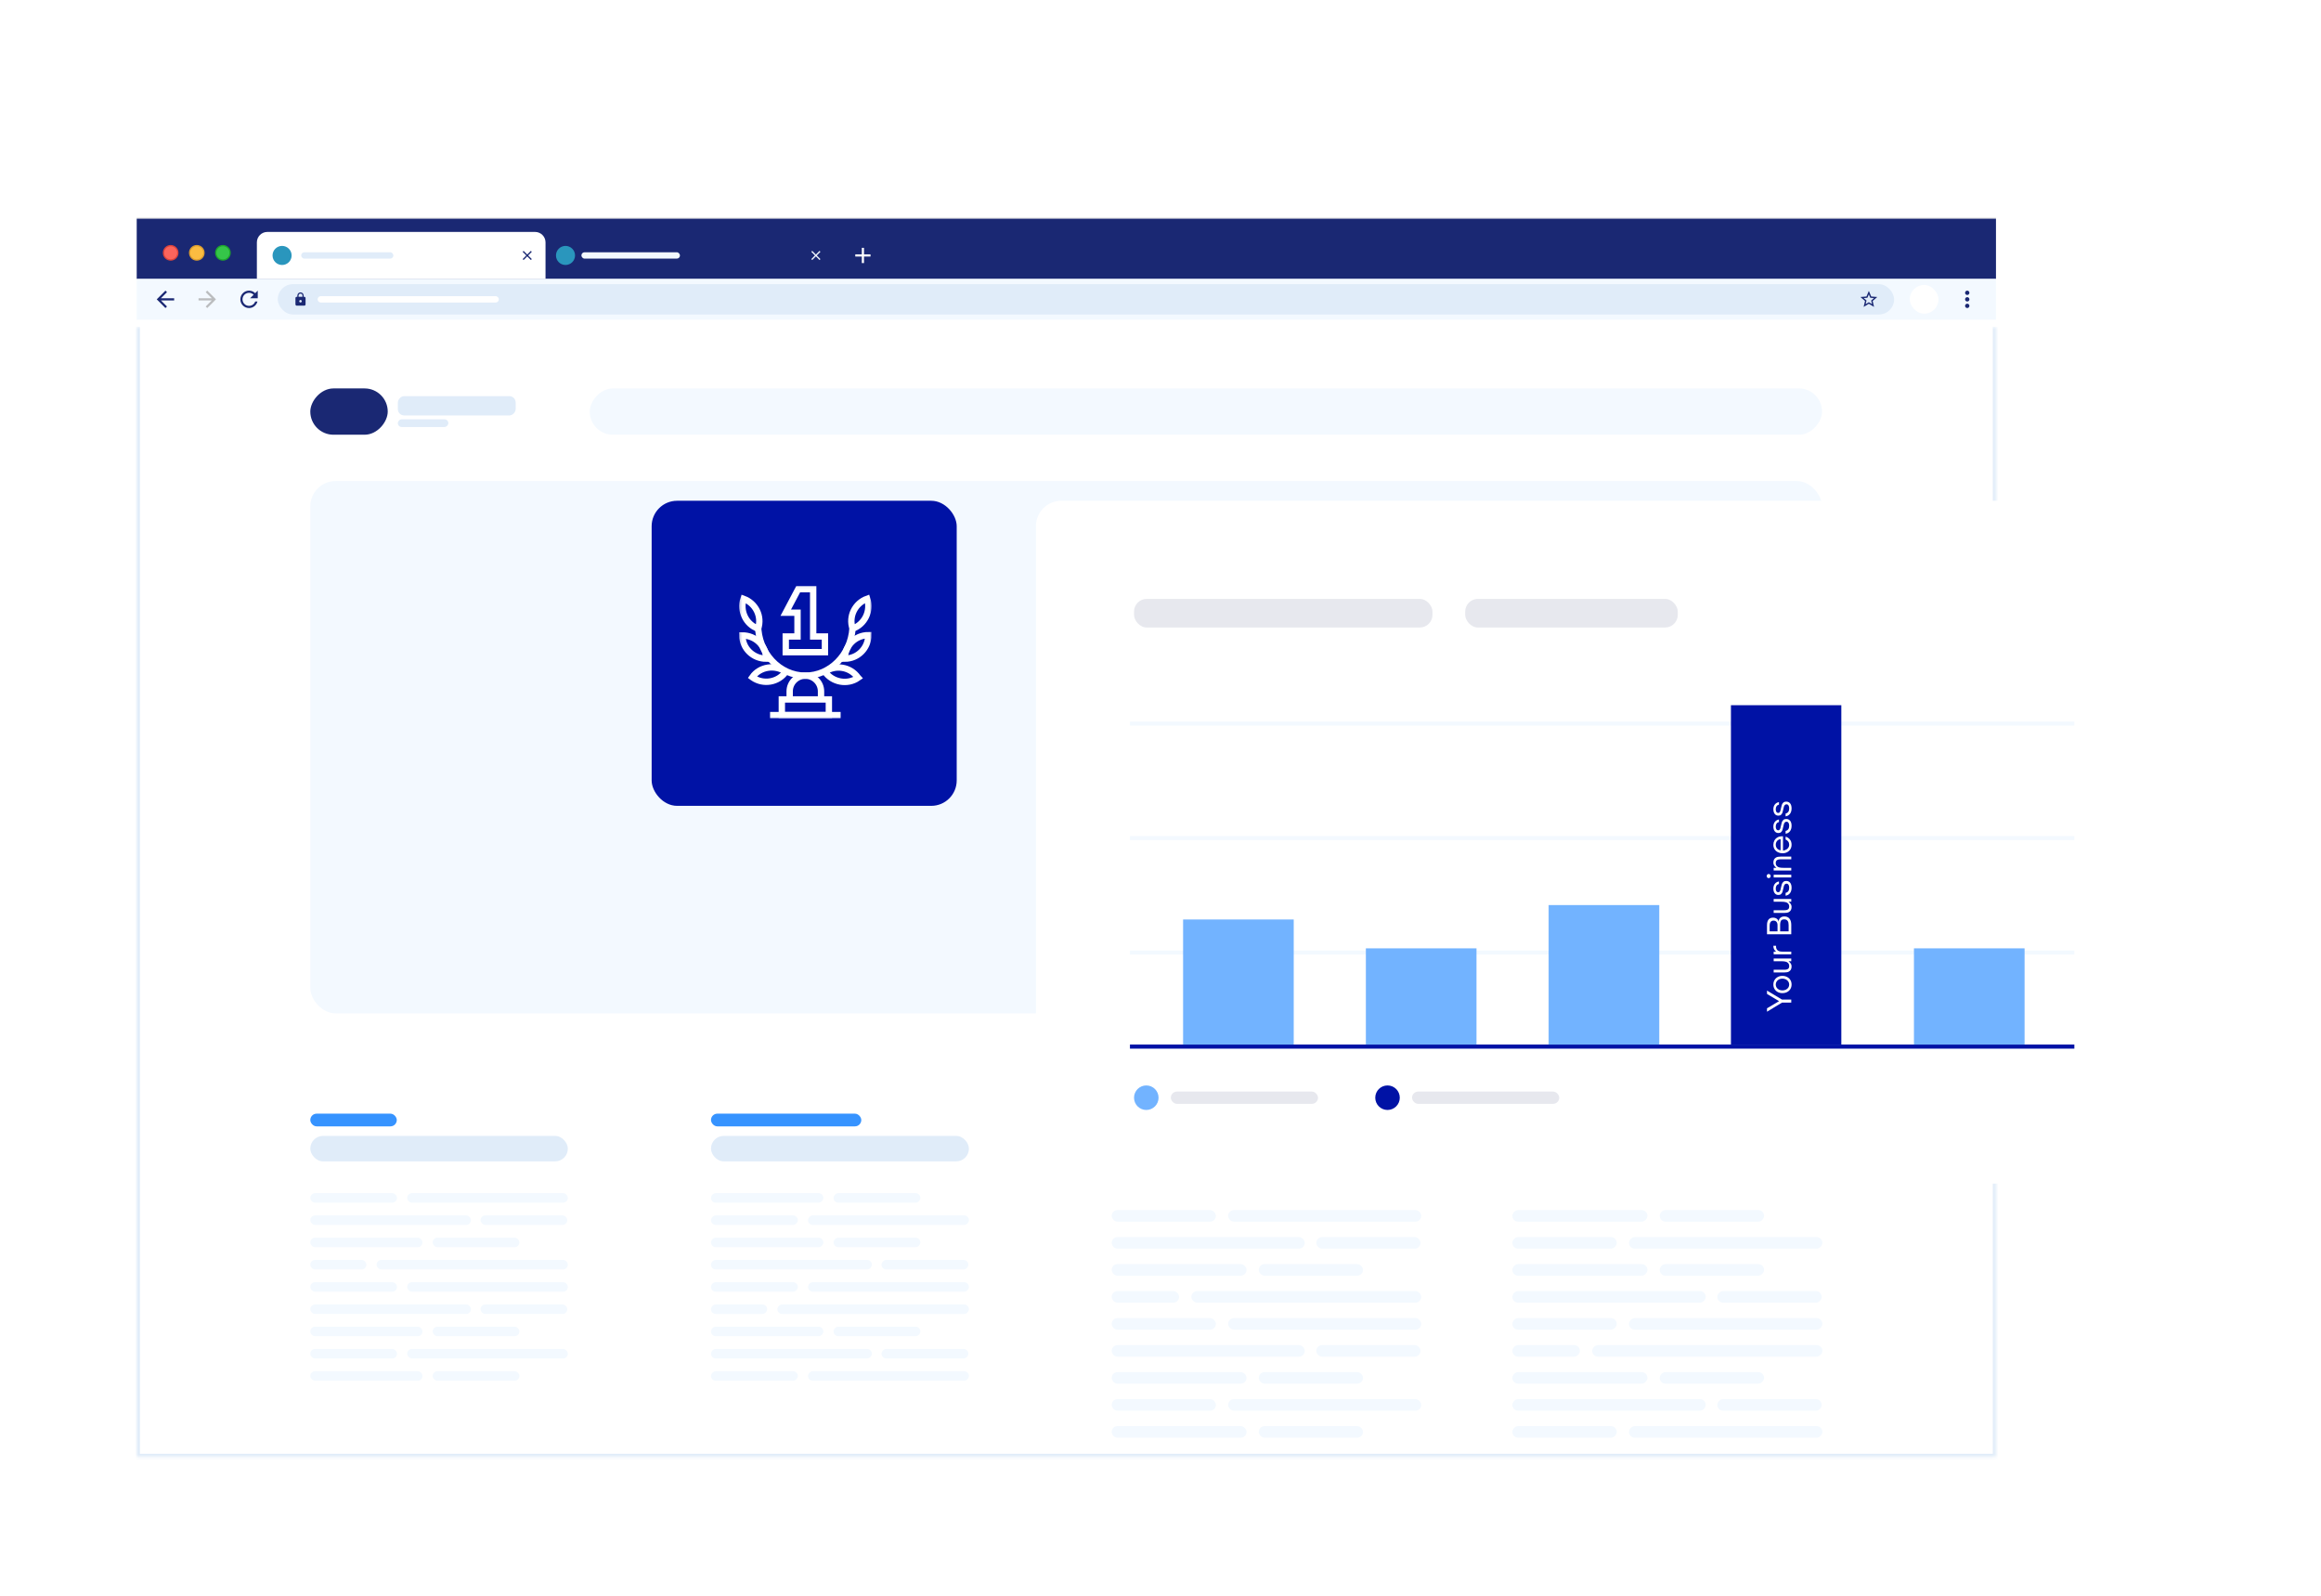 <svg width="730" height="502" viewBox="0 0 730 502" fill="none" xmlns="http://www.w3.org/2000/svg">
<rect x="43" width="680" height="450" fill="white"/>
<g filter="url(#filter0_d_3553_8703)">
<line x1="43" y1="36.575" x2="627.772" y2="36.575" stroke="black" stroke-opacity="0.1" stroke-width="0.411"/>
<rect width="584.772" height="18.952" transform="translate(43 36.78)" fill="#1A2873"/>
<circle cx="53.681" cy="47.517" r="2.259" fill="#FB645C" stroke="#DC433B" stroke-width="0.411"/>
<circle cx="61.896" cy="47.517" r="2.259" fill="#FBBC41" stroke="#DC9D2F" stroke-width="0.411"/>
<circle cx="70.112" cy="47.517" r="2.259" fill="#35C549" stroke="#1EA52B" stroke-width="0.411"/>
<path d="M80.793 44.231C80.793 42.416 82.264 40.944 84.079 40.944H168.291C170.106 40.944 171.577 42.416 171.577 44.231V55.733H80.793V44.231Z" fill="white"/>
<circle cx="88.723" cy="48.339" r="3" fill="#2A96BD"/>
<rect x="94.723" y="47.339" width="29" height="2" rx="1" fill="#E0ECF9"/>
<g clip-path="url(#clip0_3553_8703)">
<path d="M167.263 47.191L166.974 46.901L165.825 48.05L164.677 46.901L164.388 47.191L165.536 48.339L164.388 49.487L164.677 49.777L165.825 48.629L166.974 49.777L167.263 49.487L166.115 48.339L167.263 47.191Z" fill="#1A2873"/>
</g>
<circle cx="177.863" cy="48.339" r="3" fill="#2A96BD"/>
<rect x="182.863" y="47.339" width="31" height="2" rx="1" fill="#F3F9FF"/>
<g clip-path="url(#clip1_3553_8703)">
<path d="M258.048 47.191L257.759 46.901L256.611 48.05L255.462 46.901L255.173 47.191L256.321 48.339L255.173 49.487L255.462 49.777L256.611 48.629L257.759 49.777L258.048 49.487L256.9 48.339L258.048 47.191Z" fill="#F3F9FF"/>
</g>
<g clip-path="url(#clip2_3553_8703)">
<path d="M273.796 48.681H271.743V50.735H271.058V48.681H269.004V47.996H271.058V45.942H271.743V47.996H273.796V48.681Z" fill="white"/>
</g>
<rect width="584.772" height="12.82" transform="translate(43 55.731)" fill="#F3F9FF"/>
<g clip-path="url(#clip3_3553_8703)">
<path d="M54.776 61.8H50.61L52.523 59.886L52.037 59.403L49.299 62.142L52.037 64.88L52.52 64.398L50.61 62.484H54.776V61.8Z" fill="#1A2873"/>
</g>
<g clip-path="url(#clip4_3553_8703)">
<path d="M65.183 59.403L64.7 59.886L66.61 61.8H62.444V62.484H66.61L64.7 64.398L65.183 64.88L67.921 62.142L65.183 59.403Z" fill="#BABCBE"/>
</g>
<g clip-path="url(#clip5_3553_8703)">
<path d="M80.262 60.208C79.766 59.711 79.085 59.403 78.328 59.403C76.815 59.403 75.593 60.629 75.593 62.142C75.593 63.655 76.815 64.88 78.328 64.88C79.605 64.88 80.669 64.008 80.974 62.827H80.262C79.981 63.624 79.221 64.196 78.328 64.196C77.195 64.196 76.274 63.275 76.274 62.142C76.274 61.009 77.195 60.088 78.328 60.088C78.896 60.088 79.403 60.324 79.773 60.697L78.67 61.8H81.067V59.403L80.262 60.208Z" fill="#1A2873"/>
</g>
<rect x="87.365" y="57.375" width="508.365" height="9.534" rx="4.767" fill="#E0ECF9"/>
<g clip-path="url(#clip6_3553_8703)">
<path d="M95.707 61.347H95.509V60.95C95.509 60.402 95.064 59.957 94.516 59.957C93.968 59.957 93.523 60.402 93.523 60.95V61.347H93.324C93.106 61.347 92.927 61.526 92.927 61.745V63.731C92.927 63.949 93.106 64.128 93.324 64.128H95.707C95.926 64.128 96.105 63.949 96.105 63.731V61.745C96.105 61.526 95.926 61.347 95.707 61.347ZM94.516 63.135C94.297 63.135 94.118 62.956 94.118 62.738C94.118 62.519 94.297 62.34 94.516 62.34C94.734 62.34 94.913 62.519 94.913 62.738C94.913 62.956 94.734 63.135 94.516 63.135ZM95.131 61.347H93.9V60.95C93.9 60.611 94.176 60.334 94.516 60.334C94.855 60.334 95.131 60.611 95.131 60.95V61.347Z" fill="#1A2873"/>
</g>
<rect x="99.898" y="61.143" width="57" height="2" rx="1" fill="white"/>
<g clip-path="url(#clip7_3553_8703)">
<path d="M590.434 61.411L588.53 61.247L587.786 59.494L587.042 61.25L585.138 61.411L586.584 62.664L586.149 64.526L587.786 63.538L589.423 64.526L588.991 62.664L590.434 61.411ZM587.786 63.043L586.79 63.644L587.055 62.511L586.176 61.748L587.336 61.647L587.786 60.58L588.239 61.65L589.399 61.75L588.519 62.513L588.784 63.647L587.786 63.043Z" fill="#1A2873"/>
</g>
<rect x="600.659" y="57.623" width="9.037" height="9.037" rx="4.519" fill="white"/>
<g clip-path="url(#clip8_3553_8703)">
<path d="M618.735 60.773C619.112 60.773 619.42 60.465 619.42 60.088C619.42 59.711 619.112 59.403 618.735 59.403C618.359 59.403 618.051 59.711 618.051 60.088C618.051 60.465 618.359 60.773 618.735 60.773ZM618.735 61.457C618.359 61.457 618.051 61.765 618.051 62.142C618.051 62.519 618.359 62.827 618.735 62.827C619.112 62.827 619.42 62.519 619.42 62.142C619.42 61.765 619.112 61.457 618.735 61.457ZM618.735 63.511C618.359 63.511 618.051 63.819 618.051 64.196C618.051 64.572 618.359 64.88 618.735 64.88C619.112 64.88 619.42 64.572 619.42 64.196C619.42 63.819 619.112 63.511 618.735 63.511Z" fill="#1A2873"/>
</g>
<mask id="path-24-inside-1_3553_8703" fill="white">
<path d="M43 70.75H627.772V426.223H43V70.75Z"/>
</mask>
<path d="M43 70.75H627.772V426.223H43V70.75Z" fill="white"/>
<path d="M627.772 426.223V427.223H628.772V426.223H627.772ZM43 426.223H42V427.223H43V426.223ZM627.772 70.75H626.772V426.223H627.772H628.772V70.75H627.772ZM627.772 426.223V425.223H43V426.223V427.223H627.772V426.223ZM43 426.223H44V70.75H43H42V426.223H43Z" fill="#E0ECF9" mask="url(#path-24-inside-1_3553_8703)"/>
<rect x="97.595" y="318.248" width="27.2" height="4" rx="2" fill="#3693FF"/>
<rect x="97.595" y="325.248" width="81" height="8" rx="4" fill="#E0ECF9"/>
<rect x="97.595" y="343.248" width="27.267" height="3" rx="1.5" fill="#F3F9FF"/>
<rect x="128.069" y="343.248" width="50.525" height="3" rx="1.5" fill="#F3F9FF"/>
<rect x="97.595" y="371.248" width="27.267" height="3" rx="1.5" fill="#F3F9FF"/>
<rect x="128.069" y="371.248" width="50.525" height="3" rx="1.5" fill="#F3F9FF"/>
<rect x="97.595" y="392.248" width="27.267" height="3" rx="1.5" fill="#F3F9FF"/>
<rect x="128.069" y="392.248" width="50.525" height="3" rx="1.5" fill="#F3F9FF"/>
<rect x="151.146" y="350.248" width="27.267" height="3" rx="1.5" fill="#F3F9FF"/>
<rect x="97.595" y="350.248" width="50.525" height="3" rx="1.5" fill="#F3F9FF"/>
<rect x="151.146" y="378.248" width="27.267" height="3" rx="1.5" fill="#F3F9FF"/>
<rect x="97.595" y="378.248" width="50.525" height="3" rx="1.5" fill="#F3F9FF"/>
<rect x="118.446" y="364.248" width="60.148" height="3" rx="1.5" fill="#F3F9FF"/>
<rect x="97.595" y="364.248" width="17.644" height="3" rx="1.5" fill="#F3F9FF"/>
<rect x="136.09" y="357.248" width="27.267" height="3" rx="1.5" fill="#F3F9FF"/>
<rect x="97.595" y="357.248" width="35.287" height="3" rx="1.5" fill="#F3F9FF"/>
<rect x="136.09" y="385.248" width="27.267" height="3" rx="1.5" fill="#F3F9FF"/>
<rect x="97.595" y="385.248" width="35.287" height="3" rx="1.5" fill="#F3F9FF"/>
<rect x="136.09" y="399.248" width="27.267" height="3" rx="1.5" fill="#F3F9FF"/>
<rect x="97.595" y="399.248" width="35.287" height="3" rx="1.5" fill="#F3F9FF"/>
<rect x="223.619" y="318.248" width="47.272" height="4" rx="2" fill="#3693FF"/>
<rect x="223.619" y="325.248" width="81.124" height="8" rx="4" fill="#E0ECF9"/>
<rect width="27.309" height="3" rx="1.5" transform="matrix(1 0 0 -1 223.619 402.248)" fill="#F3F9FF"/>
<rect width="50.602" height="3" rx="1.5" transform="matrix(1 0 0 -1 254.142 402.248)" fill="#F3F9FF"/>
<rect width="27.309" height="3" rx="1.5" transform="matrix(1 0 0 -1 223.619 374.248)" fill="#F3F9FF"/>
<rect width="50.602" height="3" rx="1.5" transform="matrix(1 0 0 -1 254.142 374.248)" fill="#F3F9FF"/>
<rect width="27.309" height="3" rx="1.5" transform="matrix(1 0 0 -1 223.619 353.248)" fill="#F3F9FF"/>
<rect width="50.602" height="3" rx="1.5" transform="matrix(1 0 0 -1 254.142 353.248)" fill="#F3F9FF"/>
<rect width="27.309" height="3" rx="1.5" transform="matrix(1 0 0 -1 277.253 395.248)" fill="#F3F9FF"/>
<rect width="50.602" height="3" rx="1.5" transform="matrix(1 0 0 -1 223.619 395.248)" fill="#F3F9FF"/>
<rect width="27.309" height="3" rx="1.5" transform="matrix(1 0 0 -1 277.253 367.248)" fill="#F3F9FF"/>
<rect width="50.602" height="3" rx="1.5" transform="matrix(1 0 0 -1 223.619 367.248)" fill="#F3F9FF"/>
<rect width="60.24" height="3" rx="1.5" transform="matrix(1 0 0 -1 244.503 381.248)" fill="#F3F9FF"/>
<rect width="17.671" height="3" rx="1.5" transform="matrix(1 0 0 -1 223.619 381.248)" fill="#F3F9FF"/>
<rect width="27.309" height="3" rx="1.5" transform="matrix(1 0 0 -1 262.173 388.248)" fill="#F3F9FF"/>
<rect width="35.341" height="3" rx="1.5" transform="matrix(1 0 0 -1 223.619 388.248)" fill="#F3F9FF"/>
<rect width="27.309" height="3" rx="1.5" transform="matrix(1 0 0 -1 262.173 360.248)" fill="#F3F9FF"/>
<rect width="35.341" height="3" rx="1.5" transform="matrix(1 0 0 -1 223.619 360.248)" fill="#F3F9FF"/>
<rect width="27.309" height="3" rx="1.5" transform="matrix(1 0 0 -1 262.173 346.248)" fill="#F3F9FF"/>
<rect width="35.341" height="3" rx="1.5" transform="matrix(1 0 0 -1 223.619 346.248)" fill="#F3F9FF"/>
<rect x="349.644" y="318.247" width="40.386" height="4.853" rx="2.426" fill="#3693FF"/>
<rect x="393.875" y="318.247" width="16.347" height="4.853" rx="2.426" fill="#3693FF"/>
<rect x="349.644" y="326.74" width="97.359" height="9.706" rx="4.853" fill="#E0ECF9"/>
<rect x="349.643" y="348.577" width="32.774" height="3.64" rx="1.82" fill="#F3F9FF"/>
<rect x="386.272" y="348.577" width="60.729" height="3.64" rx="1.82" fill="#F3F9FF"/>
<rect x="349.643" y="382.547" width="32.774" height="3.64" rx="1.82" fill="#F3F9FF"/>
<rect x="386.272" y="382.547" width="60.729" height="3.64" rx="1.82" fill="#F3F9FF"/>
<rect x="349.643" y="408.024" width="32.774" height="3.64" rx="1.82" fill="#F3F9FF"/>
<rect x="386.272" y="408.024" width="60.729" height="3.64" rx="1.82" fill="#F3F9FF"/>
<rect x="414.009" y="357.069" width="32.774" height="3.64" rx="1.82" fill="#F3F9FF"/>
<rect x="349.643" y="357.069" width="60.729" height="3.64" rx="1.82" fill="#F3F9FF"/>
<rect x="414.009" y="391.04" width="32.774" height="3.64" rx="1.82" fill="#F3F9FF"/>
<rect x="349.643" y="391.04" width="60.729" height="3.64" rx="1.82" fill="#F3F9FF"/>
<rect x="374.706" y="374.056" width="72.296" height="3.64" rx="1.82" fill="#F3F9FF"/>
<rect x="349.644" y="374.056" width="21.207" height="3.64" rx="1.82" fill="#F3F9FF"/>
<rect x="395.913" y="365.562" width="32.774" height="3.64" rx="1.82" fill="#F3F9FF"/>
<rect x="349.644" y="365.562" width="42.414" height="3.64" rx="1.82" fill="#F3F9FF"/>
<rect x="395.913" y="399.533" width="32.774" height="3.64" rx="1.82" fill="#F3F9FF"/>
<rect x="349.644" y="399.533" width="42.414" height="3.64" rx="1.82" fill="#F3F9FF"/>
<rect x="395.912" y="416.519" width="32.774" height="3.64" rx="1.82" fill="#F3F9FF"/>
<rect x="349.643" y="416.519" width="42.414" height="3.64" rx="1.82" fill="#F3F9FF"/>
<rect x="475.668" y="318.247" width="32.744" height="4.853" rx="2.426" fill="#3693FF"/>
<rect x="475.668" y="326.74" width="97.509" height="9.706" rx="4.853" fill="#E0ECF9"/>
<rect width="32.825" height="3.64" rx="1.82" transform="matrix(1 0 0 -1 475.667 420.157)" fill="#F3F9FF"/>
<rect width="60.822" height="3.64" rx="1.82" transform="matrix(1 0 0 -1 512.353 420.157)" fill="#F3F9FF"/>
<rect width="32.825" height="3.64" rx="1.82" transform="matrix(1 0 0 -1 475.667 386.187)" fill="#F3F9FF"/>
<rect width="60.822" height="3.64" rx="1.82" transform="matrix(1 0 0 -1 512.353 386.187)" fill="#F3F9FF"/>
<rect width="32.825" height="3.64" rx="1.82" transform="matrix(1 0 0 -1 475.667 360.709)" fill="#F3F9FF"/>
<rect width="60.822" height="3.64" rx="1.82" transform="matrix(1 0 0 -1 512.353 360.709)" fill="#F3F9FF"/>
<rect width="32.825" height="3.64" rx="1.82" transform="matrix(1 0 0 -1 540.133 411.665)" fill="#F3F9FF"/>
<rect width="60.822" height="3.64" rx="1.82" transform="matrix(1 0 0 -1 475.667 411.665)" fill="#F3F9FF"/>
<rect width="32.825" height="3.64" rx="1.82" transform="matrix(1 0 0 -1 540.133 377.693)" fill="#F3F9FF"/>
<rect width="60.822" height="3.64" rx="1.82" transform="matrix(1 0 0 -1 475.667 377.693)" fill="#F3F9FF"/>
<rect width="72.408" height="3.64" rx="1.82" transform="matrix(1 0 0 -1 500.769 394.68)" fill="#F3F9FF"/>
<rect width="21.24" height="3.64" rx="1.82" transform="matrix(1 0 0 -1 475.667 394.68)" fill="#F3F9FF"/>
<rect width="32.825" height="3.64" rx="1.82" transform="matrix(1 0 0 -1 522.008 403.172)" fill="#F3F9FF"/>
<rect width="42.479" height="3.64" rx="1.82" transform="matrix(1 0 0 -1 475.667 403.172)" fill="#F3F9FF"/>
<rect width="32.825" height="3.64" rx="1.82" transform="matrix(1 0 0 -1 522.008 369.203)" fill="#F3F9FF"/>
<rect width="42.479" height="3.64" rx="1.82" transform="matrix(1 0 0 -1 475.667 369.203)" fill="#F3F9FF"/>
<rect width="32.825" height="3.64" rx="1.82" transform="matrix(1 0 0 -1 522.009 352.218)" fill="#F3F9FF"/>
<rect width="42.479" height="3.64" rx="1.82" transform="matrix(1 0 0 -1 475.667 352.218)" fill="#F3F9FF"/>
<rect x="97.595" y="119.281" width="475.471" height="167.424" rx="8" fill="#F3F9FF"/>
<rect width="387.578" height="14.559" rx="7.279" transform="matrix(1 0 0 -1 185.488 104.722)" fill="#F3F9FF"/>
<rect width="24.356" height="14.559" rx="7.279" transform="matrix(1 0 0 -1 97.595 104.722)" fill="#1A2873"/>
<rect width="37.063" height="6.066" rx="2" transform="matrix(1 0 0 -1 125.128 98.657)" fill="#E0ECF9"/>
<rect width="15.884" height="2.426" rx="1.213" transform="matrix(1 0 0 -1 125.128 102.295)" fill="#E0ECF9"/>
</g>
<g filter="url(#filter1_d_3553_8703)">
<rect x="325.814" y="157.494" width="356.185" height="214.74" rx="8" fill="white"/>
</g>
<rect x="355.391" y="300.227" width="1.286" height="297.035" transform="rotate(-90 355.391 300.227)" fill="#F3F9FF"/>
<rect x="355.391" y="264.22" width="1.286" height="297.035" transform="rotate(-90 355.391 264.22)" fill="#F3F9FF"/>
<rect x="355.391" y="228.217" width="1.286" height="297.035" transform="rotate(-90 355.391 228.217)" fill="#F3F9FF"/>
<rect x="355.391" y="329.801" width="1.286" height="297.035" transform="rotate(-90 355.391 329.801)" fill="#0012A5"/>
<rect x="372.106" y="289.182" width="34.794" height="39.332" fill="#72B3FF"/>
<rect x="429.593" y="298.26" width="34.794" height="30.256" fill="#72B3FF"/>
<rect x="487.078" y="284.646" width="34.794" height="43.871" fill="#72B3FF"/>
<rect x="601.975" y="298.26" width="34.794" height="30.256" fill="#72B3FF"/>
<rect x="544.414" y="221.789" width="34.718" height="106.727" fill="#0012A5"/>
<path d="M563.386 314.368L563.386 315.328L560.466 315.328L555.756 318.188L555.756 317.118L559.556 314.868L555.756 312.588L555.756 311.538L560.466 314.368L563.386 314.368ZM563.486 309.64C563.486 310.16 563.362 310.626 563.116 311.04C562.869 311.446 562.526 311.766 562.086 312C561.646 312.226 561.149 312.34 560.596 312.34C560.056 312.34 559.569 312.226 559.136 312C558.702 311.766 558.366 311.446 558.126 311.04C557.879 310.626 557.756 310.16 557.756 309.64C557.756 309.12 557.879 308.653 558.126 308.24C558.366 307.826 558.702 307.503 559.136 307.27C559.569 307.036 560.056 306.92 560.596 306.92C561.149 306.92 561.646 307.036 562.086 307.27C562.519 307.496 562.862 307.816 563.116 308.23C563.362 308.643 563.486 309.113 563.486 309.64ZM562.736 309.64C562.736 309.293 562.642 308.98 562.456 308.7C562.269 308.413 562.016 308.19 561.696 308.03C561.369 307.863 561.002 307.78 560.596 307.78C560.209 307.78 559.856 307.86 559.536 308.02C559.216 308.18 558.966 308.403 558.786 308.69C558.599 308.97 558.506 309.286 558.506 309.64C558.506 309.986 558.596 310.303 558.776 310.59C558.956 310.87 559.206 311.09 559.526 311.25C559.846 311.41 560.202 311.49 560.596 311.49C561.002 311.49 561.369 311.41 561.696 311.25C562.022 311.09 562.279 310.87 562.466 310.59C562.646 310.303 562.736 309.986 562.736 309.64ZM563.486 303.953C563.486 304.726 563.196 305.27 562.616 305.583C562.289 305.756 561.812 305.843 561.186 305.843L557.856 305.843L557.856 304.993L561.186 304.993C561.772 304.993 562.186 304.886 562.426 304.673C562.632 304.486 562.736 304.203 562.736 303.823C562.736 303.403 562.599 303.066 562.326 302.813C562.139 302.633 561.882 302.506 561.556 302.433C561.229 302.353 560.782 302.313 560.216 302.313L557.856 302.313L557.856 301.463L563.386 301.463L563.386 302.313L562.526 302.313C562.866 302.58 563.112 302.843 563.266 303.103C563.412 303.356 563.486 303.64 563.486 303.953ZM563.386 300.142L557.856 300.142L557.856 299.292L558.616 299.292C558.309 299.038 558.089 298.768 557.956 298.482C557.822 298.195 557.756 297.862 557.756 297.482L557.756 297.442L558.606 297.442L558.606 297.732C558.606 298.178 558.739 298.535 559.006 298.802C559.319 299.128 559.809 299.292 560.476 299.292L563.386 299.292L563.386 300.142ZM563.386 293.826L555.756 293.826L555.756 290.956C555.756 290.123 555.942 289.51 556.316 289.116C556.636 288.776 557.086 288.606 557.666 288.606C558.132 288.606 558.526 288.723 558.846 288.956C559.166 289.19 559.346 289.506 559.386 289.906C559.426 289.373 559.609 288.96 559.936 288.666C560.262 288.373 560.696 288.226 561.236 288.226C561.849 288.226 562.342 288.413 562.716 288.786C562.956 289.04 563.129 289.35 563.236 289.716C563.336 290.083 563.386 290.456 563.386 290.836L563.386 293.826ZM559.066 290.956C559.066 290.51 558.956 290.163 558.736 289.916C558.516 289.663 558.209 289.536 557.816 289.536C557.456 289.536 557.176 289.643 556.976 289.856C556.716 290.123 556.586 290.556 556.586 291.156L556.586 292.906L559.066 292.906L559.066 290.956ZM562.556 290.936C562.556 290.67 562.532 290.413 562.486 290.166C562.439 289.92 562.329 289.703 562.156 289.516C561.929 289.27 561.602 289.146 561.176 289.146C560.622 289.146 560.269 289.31 560.116 289.636C559.962 289.963 559.886 290.33 559.886 290.736L559.886 292.906L562.556 292.906L562.556 290.936ZM563.486 285.232C563.486 286.005 563.196 286.549 562.616 286.862C562.289 287.035 561.812 287.122 561.186 287.122L557.856 287.122L557.856 286.272L561.186 286.272C561.772 286.272 562.186 286.165 562.426 285.952C562.632 285.765 562.736 285.482 562.736 285.102C562.736 284.682 562.599 284.345 562.326 284.092C562.139 283.912 561.882 283.785 561.556 283.712C561.229 283.632 560.782 283.592 560.216 283.592L557.856 283.592L557.856 282.742L563.386 282.742L563.386 283.592L562.526 283.592C562.866 283.859 563.112 284.122 563.266 284.382C563.412 284.635 563.486 284.919 563.486 285.232ZM563.486 279.191C563.486 279.891 563.319 280.461 562.986 280.901C562.652 281.341 562.192 281.607 561.606 281.701L561.606 280.811C561.959 280.737 562.236 280.567 562.436 280.301C562.636 280.027 562.736 279.654 562.736 279.181C562.736 278.794 562.662 278.487 562.516 278.261C562.369 278.027 562.159 277.911 561.886 277.911C561.672 277.911 561.502 277.981 561.376 278.121C561.242 278.254 561.142 278.427 561.076 278.641C561.009 278.847 560.942 279.124 560.876 279.471C560.789 279.904 560.702 280.254 560.616 280.521C560.522 280.781 560.376 281.004 560.176 281.191C559.976 281.377 559.699 281.471 559.346 281.471C558.846 281.471 558.456 281.284 558.176 280.911C557.896 280.531 557.756 280.047 557.756 279.461C557.756 278.861 557.912 278.361 558.226 277.961C558.539 277.561 558.969 277.314 559.516 277.221L559.516 278.011C559.176 278.091 558.922 278.257 558.756 278.511C558.589 278.764 558.506 279.081 558.506 279.461C558.506 279.827 558.576 280.114 558.716 280.321C558.849 280.521 559.036 280.621 559.276 280.621C559.462 280.621 559.609 280.557 559.716 280.431C559.822 280.304 559.906 280.147 559.966 279.961C560.019 279.774 560.079 279.511 560.146 279.171C560.232 278.724 560.326 278.361 560.426 278.081C560.519 277.801 560.676 277.561 560.896 277.361C561.109 277.161 561.409 277.061 561.796 277.061C562.316 277.061 562.729 277.247 563.036 277.621C563.336 277.994 563.486 278.517 563.486 279.191ZM563.386 275.104L563.386 275.954L557.856 275.954L557.856 275.104L563.386 275.104ZM556.906 275.524C556.906 275.704 556.846 275.858 556.726 275.984C556.599 276.111 556.449 276.174 556.276 276.174C556.102 276.174 555.956 276.111 555.836 275.984C555.716 275.858 555.656 275.704 555.656 275.524C555.656 275.344 555.716 275.191 555.836 275.064C555.956 274.938 556.102 274.874 556.276 274.874C556.449 274.874 556.599 274.938 556.726 275.064C556.846 275.191 556.906 275.344 556.906 275.524ZM563.386 273.789L557.856 273.789L557.856 272.939L558.716 272.939C558.362 272.665 558.116 272.402 557.976 272.149C557.829 271.889 557.756 271.605 557.756 271.299C557.756 270.519 558.046 269.975 558.626 269.669C558.846 269.555 559.072 269.485 559.306 269.459C559.532 269.425 559.782 269.409 560.056 269.409L563.386 269.409L563.386 270.259L560.056 270.259C559.469 270.259 559.056 270.365 558.816 270.579C558.609 270.765 558.506 271.049 558.506 271.429C558.506 271.849 558.642 272.185 558.916 272.439C559.102 272.619 559.359 272.749 559.686 272.829C560.012 272.902 560.459 272.939 561.026 272.939L563.386 272.939L563.386 273.789ZM563.486 265.667C563.486 266.187 563.362 266.654 563.116 267.067C562.869 267.474 562.529 267.79 562.096 268.017C561.662 268.244 561.176 268.357 560.636 268.357C560.122 268.357 559.649 268.25 559.216 268.037C558.776 267.824 558.422 267.517 558.156 267.117C557.889 266.71 557.756 266.234 557.756 265.687C557.756 265.214 557.862 264.774 558.076 264.367C558.289 263.96 558.602 263.634 559.016 263.387C559.422 263.14 559.912 263.017 560.486 263.017L560.786 263.017L560.786 267.517C560.979 267.504 561.162 267.467 561.336 267.407C561.762 267.267 562.102 267.044 562.356 266.737C562.609 266.424 562.736 266.07 562.736 265.677C562.736 265.277 562.629 264.934 562.416 264.647C562.202 264.36 561.932 264.154 561.606 264.027L561.606 263.117C562.166 263.297 562.619 263.604 562.966 264.037C563.312 264.47 563.486 265.014 563.486 265.667ZM560.036 263.927C559.836 263.94 559.656 263.98 559.496 264.047C559.182 264.187 558.939 264.404 558.766 264.697C558.592 264.984 558.506 265.307 558.506 265.667C558.506 266.034 558.592 266.357 558.766 266.637C558.939 266.91 559.182 267.124 559.496 267.277C559.642 267.344 559.822 267.397 560.036 267.437L560.036 263.927ZM563.486 259.708C563.486 260.408 563.319 260.978 562.986 261.418C562.652 261.858 562.192 262.125 561.606 262.218L561.606 261.328C561.959 261.255 562.236 261.085 562.436 260.818C562.636 260.545 562.736 260.171 562.736 259.698C562.736 259.311 562.662 259.005 562.516 258.778C562.369 258.545 562.159 258.428 561.886 258.428C561.672 258.428 561.502 258.498 561.376 258.638C561.242 258.771 561.142 258.945 561.076 259.158C561.009 259.365 560.942 259.641 560.876 259.988C560.789 260.421 560.702 260.771 560.616 261.038C560.522 261.298 560.376 261.521 560.176 261.708C559.976 261.895 559.699 261.988 559.346 261.988C558.846 261.988 558.456 261.801 558.176 261.428C557.896 261.048 557.756 260.565 557.756 259.978C557.756 259.378 557.912 258.878 558.226 258.478C558.539 258.078 558.969 257.831 559.516 257.738L559.516 258.528C559.176 258.608 558.922 258.775 558.756 259.028C558.589 259.281 558.506 259.598 558.506 259.978C558.506 260.345 558.576 260.631 558.716 260.838C558.849 261.038 559.036 261.138 559.276 261.138C559.462 261.138 559.609 261.075 559.716 260.948C559.822 260.821 559.906 260.665 559.966 260.478C560.019 260.291 560.079 260.028 560.146 259.688C560.232 259.241 560.326 258.878 560.426 258.598C560.519 258.318 560.676 258.078 560.896 257.878C561.109 257.678 561.409 257.578 561.796 257.578C562.316 257.578 562.729 257.765 563.036 258.138C563.336 258.511 563.486 259.035 563.486 259.708ZM563.486 254.241C563.486 254.941 563.319 255.511 562.986 255.951C562.652 256.391 562.192 256.658 561.606 256.751L561.606 255.861C561.959 255.788 562.236 255.618 562.436 255.351C562.636 255.078 562.736 254.705 562.736 254.231C562.736 253.845 562.662 253.538 562.516 253.311C562.369 253.078 562.159 252.961 561.886 252.961C561.672 252.961 561.502 253.031 561.376 253.171C561.242 253.305 561.142 253.478 561.076 253.691C561.009 253.898 560.942 254.175 560.876 254.521C560.789 254.955 560.702 255.305 560.616 255.571C560.522 255.831 560.376 256.055 560.176 256.241C559.976 256.428 559.699 256.521 559.346 256.521C558.846 256.521 558.456 256.335 558.176 255.961C557.896 255.581 557.756 255.098 557.756 254.511C557.756 253.911 557.912 253.411 558.226 253.011C558.539 252.611 558.969 252.365 559.516 252.271L559.516 253.061C559.176 253.141 558.922 253.308 558.756 253.561C558.589 253.815 558.506 254.131 558.506 254.511C558.506 254.878 558.576 255.165 558.716 255.371C558.849 255.571 559.036 255.671 559.276 255.671C559.462 255.671 559.609 255.608 559.716 255.481C559.822 255.355 559.906 255.198 559.966 255.011C560.019 254.825 560.079 254.561 560.146 254.221C560.232 253.775 560.326 253.411 560.426 253.131C560.519 252.851 560.676 252.611 560.896 252.411C561.109 252.211 561.409 252.111 561.796 252.111C562.316 252.111 562.729 252.298 563.036 252.671C563.336 253.045 563.486 253.568 563.486 254.241Z" fill="white"/>
<circle cx="360.533" cy="345.232" r="3.858" fill="#72B3FF"/>
<rect x="368.249" y="343.303" width="46.291" height="3.858" rx="1.929" fill="#E7E8EE"/>
<circle cx="436.4" cy="345.232" r="3.858" fill="#0012A5"/>
<rect x="444.114" y="343.303" width="46.291" height="3.858" rx="1.929" fill="#E7E8EE"/>
<rect x="356.676" y="188.354" width="93.868" height="9.001" rx="4" fill="#E7E8EE"/>
<rect x="460.831" y="188.354" width="66.865" height="9.001" rx="4" fill="#E7E8EE"/>
<rect x="204.955" y="157.494" width="95.947" height="95.947" rx="8" fill="#0012A5"/>
<mask id="mask0_3553_8703" style="mask-type:luminance" maskUnits="userSpaceOnUse" x="232" y="184" width="43" height="43">
<path d="M232.263 184.072H274.332V226.141H232.263V184.072Z" fill="white"/>
</mask>
<g mask="url(#mask0_3553_8703)">
<path d="M255.762 200.177H259.46V205.106H247.135V200.177H250.832C250.832 198.564 250.832 193.98 250.832 192.699H247.135L251.044 185.305H255.762V200.177Z" stroke="white" stroke-width="2" stroke-miterlimit="10"/>
<path d="M268.134 197.605C267.6 205.929 261.116 212.501 253.298 212.501C245.13 212.501 238.426 205.327 238.426 196.479" stroke="white" stroke-width="2" stroke-miterlimit="10"/>
<path d="M272.746 188.311C268.931 189.681 266.83 193.873 268.169 197.708C271.98 196.377 274.002 192.133 272.746 188.311Z" stroke="white" stroke-width="2" stroke-miterlimit="10"/>
<path d="M265.705 207.157C265.705 203.073 269.016 199.762 273.1 199.762C273.1 203.846 269.789 207.157 265.705 207.157Z" stroke="white" stroke-width="2" stroke-miterlimit="10"/>
<path d="M259.46 211.266C262.808 208.928 267.501 209.746 269.839 213.095L269.895 213.156C266.547 215.494 261.798 214.614 259.46 211.266Z" stroke="white" stroke-width="2" stroke-miterlimit="10"/>
<path d="M233.865 188.323C232.619 192.142 234.618 196.38 238.425 197.709C239.761 193.884 237.664 189.703 233.865 188.323Z" stroke="white" stroke-width="2" stroke-miterlimit="10"/>
<path d="M240.972 207.157C240.972 203.073 237.579 199.844 233.495 199.844C233.495 203.929 236.888 207.157 240.972 207.157Z" stroke="white" stroke-width="2" stroke-miterlimit="10"/>
<path d="M247.135 211.264C243.787 208.926 238.957 209.642 236.618 212.99L236.756 213.093C240.105 215.431 244.797 214.613 247.135 211.264Z" stroke="white" stroke-width="2" stroke-miterlimit="10"/>
<path d="M248.367 219.978V217.43C248.367 214.708 250.574 212.5 253.297 212.5C256.02 212.5 258.227 214.708 258.227 217.43V219.978" stroke="white" stroke-width="2" stroke-miterlimit="10"/>
<path d="M260.692 224.906H245.902V219.976H260.692V224.906Z" stroke="white" stroke-width="2" stroke-miterlimit="10"/>
<path d="M242.205 224.906H264.39" stroke="white" stroke-width="2" stroke-miterlimit="10"/>
</g>
<defs>
<filter id="filter0_d_3553_8703" x="0" y="25.369" width="670.771" height="475.854" filterUnits="userSpaceOnUse" color-interpolation-filters="sRGB">
<feFlood flood-opacity="0" result="BackgroundImageFix"/>
<feColorMatrix in="SourceAlpha" type="matrix" values="0 0 0 0 0 0 0 0 0 0 0 0 0 0 0 0 0 0 127 0" result="hardAlpha"/>
<feOffset dy="32"/>
<feGaussianBlur stdDeviation="21.5"/>
<feComposite in2="hardAlpha" operator="out"/>
<feColorMatrix type="matrix" values="0 0 0 0 0.063 0 0 0 0 0.09 0 0 0 0 0.255 0 0 0 0.05 0"/>
<feBlend mode="normal" in2="BackgroundImageFix" result="effect1_dropShadow_3553_8703"/>
<feBlend mode="normal" in="SourceGraphic" in2="effect1_dropShadow_3553_8703" result="shape"/>
</filter>
<filter id="filter1_d_3553_8703" x="277.814" y="109.494" width="452.185" height="310.739" filterUnits="userSpaceOnUse" color-interpolation-filters="sRGB">
<feFlood flood-opacity="0" result="BackgroundImageFix"/>
<feColorMatrix in="SourceAlpha" type="matrix" values="0 0 0 0 0 0 0 0 0 0 0 0 0 0 0 0 0 0 127 0" result="hardAlpha"/>
<feOffset/>
<feGaussianBlur stdDeviation="24"/>
<feColorMatrix type="matrix" values="0 0 0 0 0.063 0 0 0 0 0.09 0 0 0 0 0.255 0 0 0 0.16 0"/>
<feBlend mode="normal" in2="BackgroundImageFix" result="effect1_dropShadow_3553_8703"/>
<feBlend mode="normal" in="SourceGraphic" in2="effect1_dropShadow_3553_8703" result="shape"/>
</filter>
<clipPath id="clip0_3553_8703">
<rect width="4.929" height="4.929" fill="white" transform="translate(163.361 45.874)"/>
</clipPath>
<clipPath id="clip1_3553_8703">
<rect width="4.929" height="4.929" fill="white" transform="translate(254.146 45.874)"/>
</clipPath>
<clipPath id="clip2_3553_8703">
<rect width="8.216" height="8.216" fill="white" transform="translate(267.292 44.23)"/>
</clipPath>
<clipPath id="clip3_3553_8703">
<rect width="8.216" height="8.216" fill="white" transform="translate(47.93 58.033)"/>
</clipPath>
<clipPath id="clip4_3553_8703">
<rect width="8.216" height="8.216" fill="white" transform="translate(61.075 58.033)"/>
</clipPath>
<clipPath id="clip5_3553_8703">
<rect width="8.216" height="8.216" fill="white" transform="translate(74.22 58.033)"/>
</clipPath>
<clipPath id="clip6_3553_8703">
<rect width="4.767" height="4.767" fill="white" transform="translate(92.132 59.759)"/>
</clipPath>
<clipPath id="clip7_3553_8703">
<rect width="6.356" height="6.356" fill="white" transform="translate(584.607 58.964)"/>
</clipPath>
<clipPath id="clip8_3553_8703">
<rect width="8.216" height="8.216" fill="white" transform="translate(614.627 58.033)"/>
</clipPath>
</defs>
</svg>
